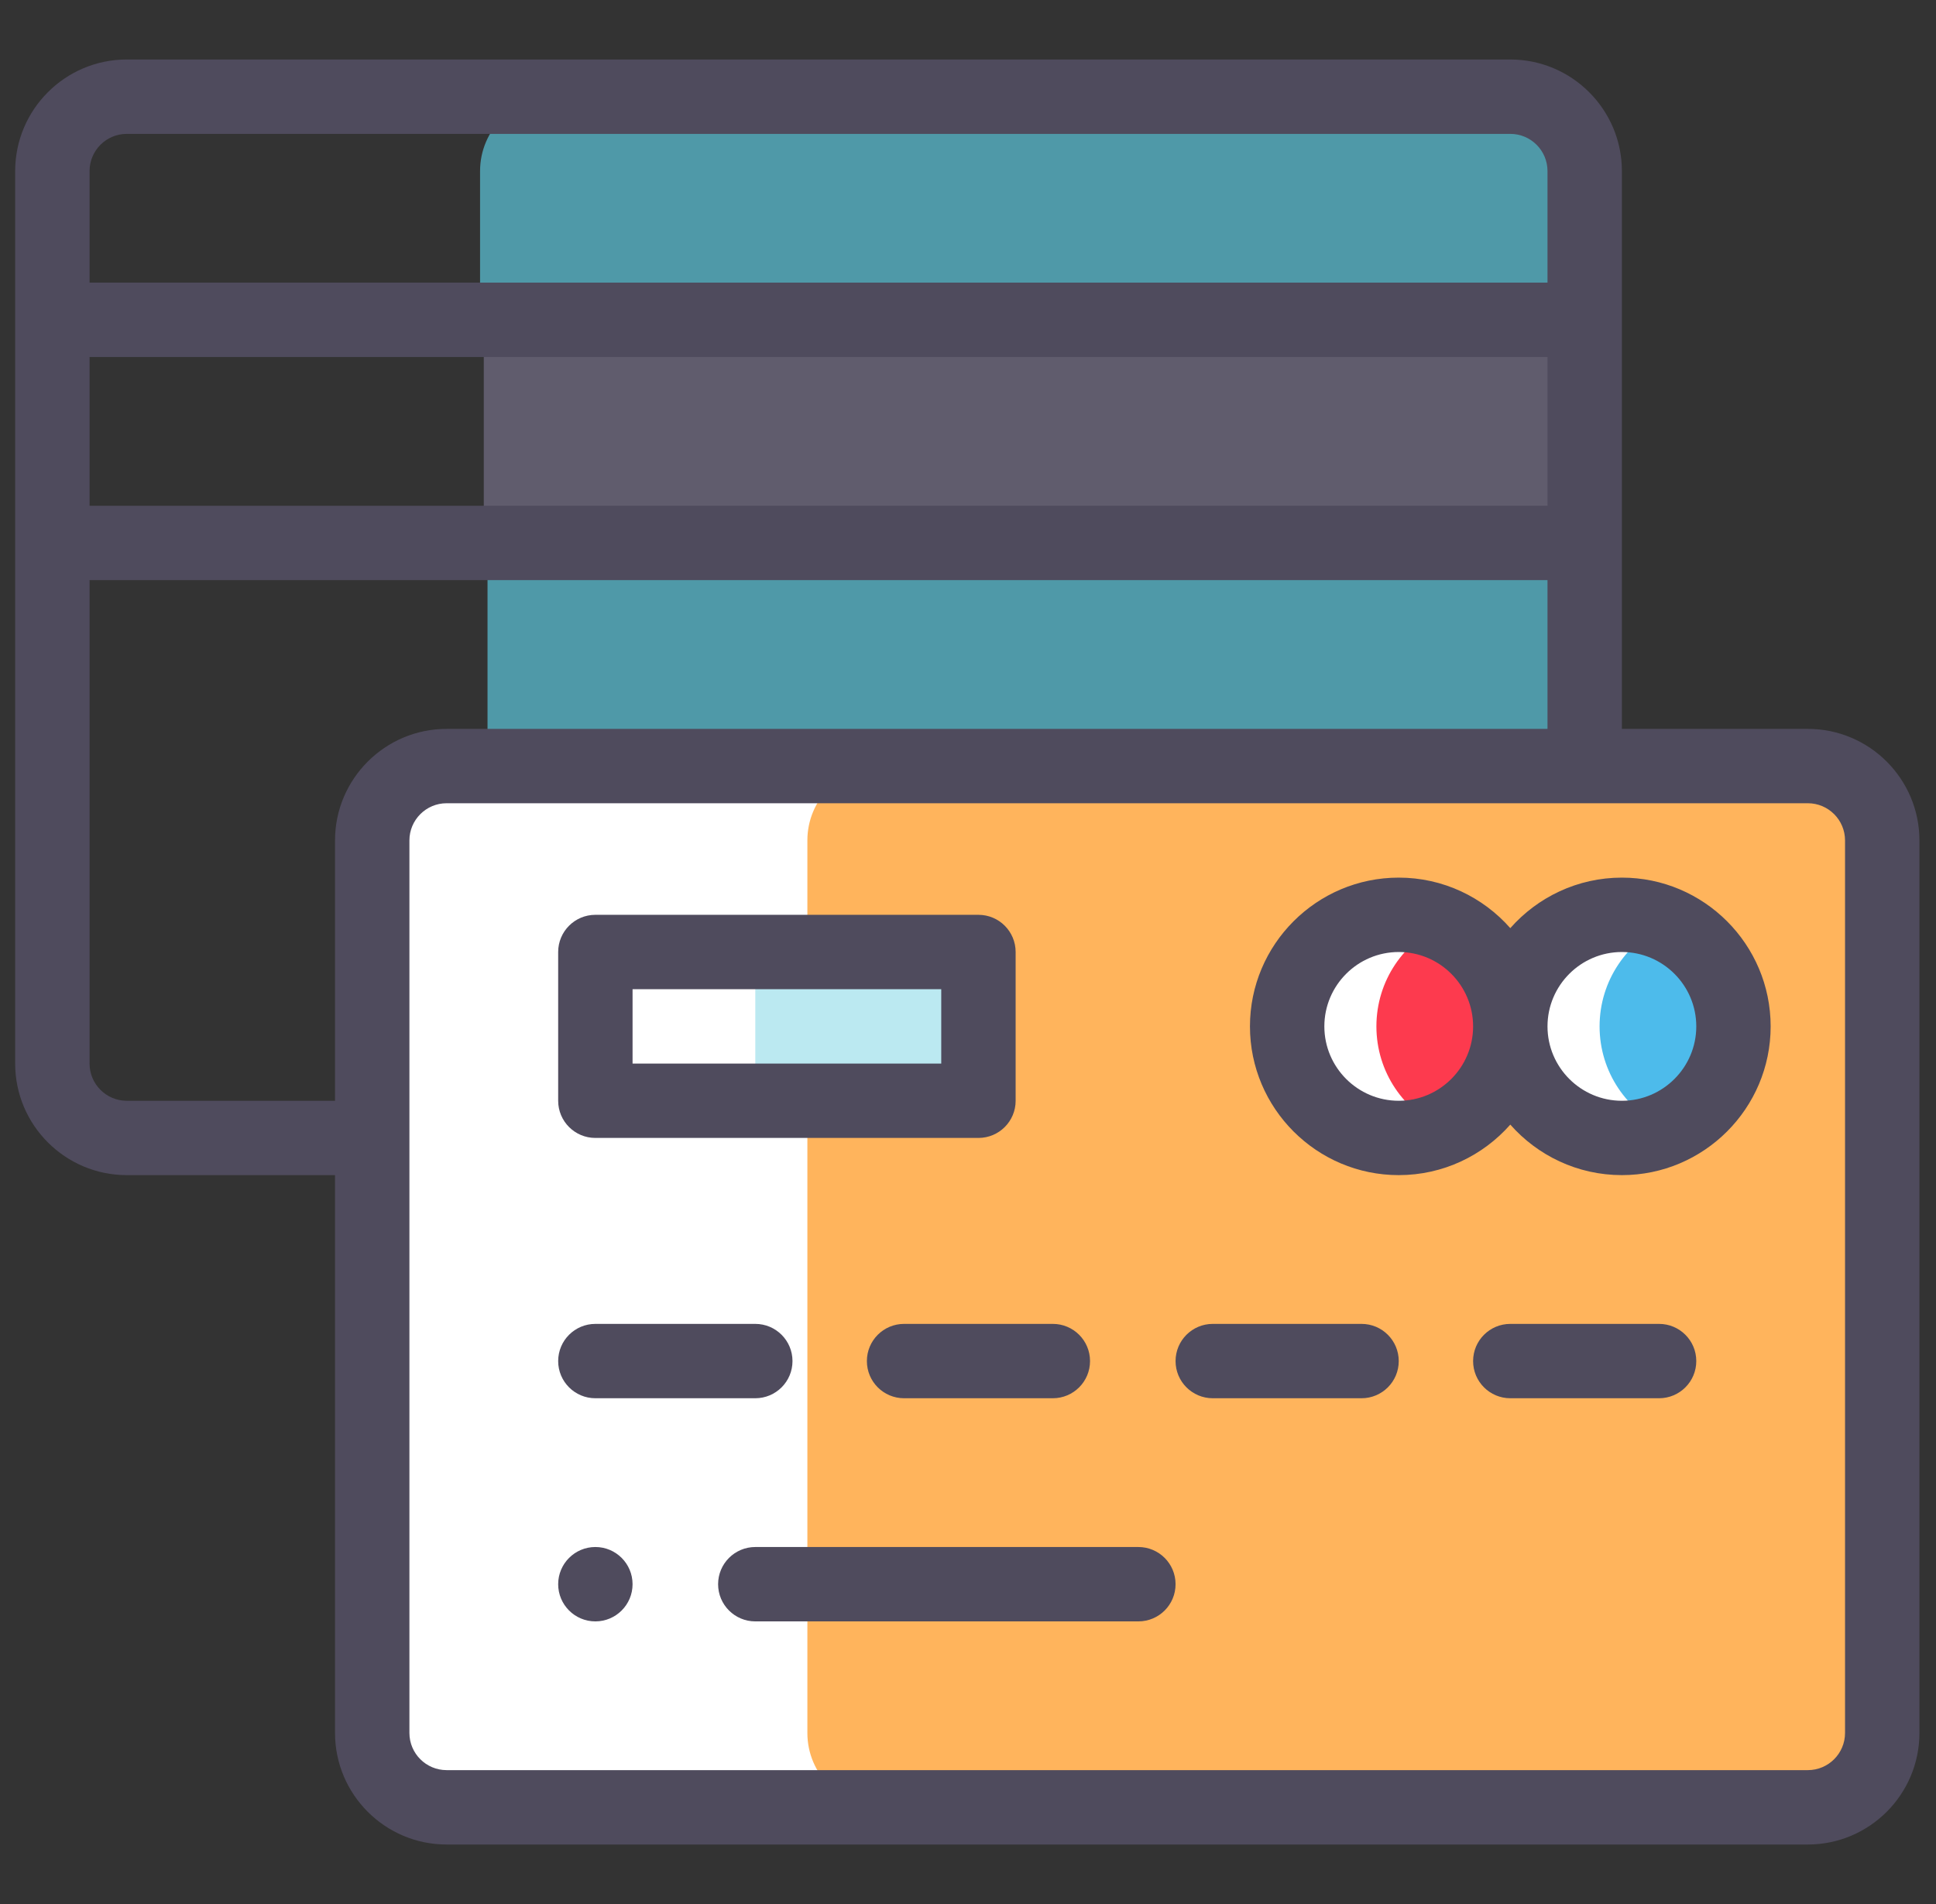 <svg width="61" height="60" viewBox="0 0 61 60" fill="none" xmlns="http://www.w3.org/2000/svg">
<rect x="0" y="0" width="61" height="60" fill="#333333" stroke="none"/>
<g clip-path="url(#clip0)">
<path d="M49.931 33.516V17.109H15.361V33.516C15.361 34.81 16.41 35.859 17.704 35.859H47.587C48.882 35.859 49.931 34.81 49.931 33.516Z" fill="#4F99A8"/>
<path d="M59.306 26.484V54.609C59.306 55.904 58.257 56.953 56.962 56.953H14.072C12.777 56.953 11.728 55.904 11.728 54.609V26.484C11.728 25.189 12.777 24.141 14.072 24.141H56.962C58.257 24.141 59.306 25.189 59.306 26.484Z" fill="white"/>
<path d="M56.962 24.141H27.782C26.488 24.141 25.439 25.189 25.439 26.484V54.609C25.439 55.904 26.488 56.953 27.782 56.953H56.962C58.257 56.953 59.306 55.904 59.306 54.609V26.484C59.306 25.189 58.257 24.141 56.962 24.141Z" fill="#FFB45C"/>
<path d="M54.618 32.344C54.618 34.286 53.045 35.859 51.103 35.859C49.161 35.859 47.587 34.286 47.587 32.344C47.587 30.402 49.161 28.828 51.103 28.828C53.045 28.828 54.618 30.402 54.618 32.344Z" fill="white"/>
<path d="M15.243 10.078H49.931V17.109H15.243V10.078Z" fill="#605C6D"/>
<path d="M47.587 3.047H17.47C16.175 3.047 15.126 4.096 15.126 5.391V10.078H49.931V5.391C49.931 4.096 48.882 3.047 47.587 3.047Z" fill="#4F99A8"/>
<path d="M47.587 32.344C47.587 34.286 46.013 35.859 44.072 35.859C42.13 35.859 40.556 34.286 40.556 32.344C40.556 30.402 42.13 28.828 44.072 28.828C46.013 28.828 47.587 30.402 47.587 32.344Z" fill="white"/>
<path d="M52.509 29.122C51.268 29.664 50.4 30.902 50.4 32.344C50.4 33.785 51.268 35.023 52.509 35.566C53.751 35.023 54.618 33.785 54.618 32.344C54.618 30.902 53.751 29.664 52.509 29.122Z" fill="#4DBBEB"/>
<path d="M45.478 29.122C44.236 29.664 43.368 30.902 43.368 32.344C43.368 33.785 44.236 35.023 45.478 35.566C46.719 35.023 47.587 33.785 47.587 32.344C47.587 30.902 46.719 29.664 45.478 29.122Z" fill="#FD3A4E"/>
<path d="M23.798 30H30.829V34.688H23.798V30Z" fill="#BBE9F1"/>
<path d="M18.759 48.75C18.112 48.75 17.587 49.275 17.587 49.922C17.587 50.569 18.112 51.094 18.759 51.094C19.406 51.094 19.931 50.569 19.931 49.922C19.931 49.275 19.406 48.75 18.759 48.75Z" fill="#4F4B5D"/>
<path d="M51.103 27.656C49.704 27.656 48.447 28.273 47.587 29.248C46.727 28.273 45.471 27.656 44.072 27.656C41.487 27.656 39.384 29.759 39.384 32.344C39.384 34.928 41.487 37.031 44.072 37.031C45.471 37.031 46.727 36.414 47.587 35.439C48.447 36.414 49.704 37.031 51.103 37.031C53.687 37.031 55.79 34.928 55.79 32.344C55.79 29.759 53.687 27.656 51.103 27.656ZM44.072 34.688C42.779 34.688 41.728 33.636 41.728 32.344C41.728 31.052 42.779 30 44.072 30C45.364 30 46.415 31.052 46.415 32.344C46.415 33.636 45.364 34.688 44.072 34.688ZM51.103 34.688C49.81 34.688 48.759 33.636 48.759 32.344C48.759 31.052 49.81 30 51.103 30C52.395 30 53.447 31.052 53.447 32.344C53.447 33.636 52.395 34.688 51.103 34.688Z" fill="#4F4B5D"/>
<path d="M56.962 22.969H51.103V5.391C51.103 3.452 49.526 1.875 47.587 1.875H3.993C2.055 1.875 0.478 3.452 0.478 5.391V33.516C0.478 35.454 2.055 37.031 3.993 37.031H10.556V54.609C10.556 56.548 12.133 58.125 14.072 58.125H56.962C58.901 58.125 60.478 56.548 60.478 54.609V26.484C60.478 24.546 58.901 22.969 56.962 22.969ZM2.822 11.25H48.759V15.938H2.822V11.25ZM3.993 4.219H47.587C48.234 4.219 48.759 4.744 48.759 5.391V8.906H2.822V5.391C2.822 4.744 3.347 4.219 3.993 4.219ZM3.993 34.688C3.347 34.688 2.822 34.162 2.822 33.516V18.281H48.759V22.969H14.072C12.133 22.969 10.556 24.546 10.556 26.484V34.688H3.993ZM58.134 54.609C58.134 55.256 57.609 55.781 56.962 55.781H14.072C13.425 55.781 12.9 55.256 12.9 54.609V26.484C12.9 25.838 13.425 25.312 14.072 25.312H56.962C57.609 25.312 58.134 25.838 58.134 26.484V54.609Z" fill="#4F4B5D"/>
<path d="M18.759 35.859H30.829C31.477 35.859 32.001 35.335 32.001 34.688V30C32.001 29.353 31.477 28.828 30.829 28.828H18.759C18.112 28.828 17.587 29.353 17.587 30V34.688C17.587 35.335 18.112 35.859 18.759 35.859ZM19.931 31.172H29.657V33.516H19.931V31.172Z" fill="#4F4B5D"/>
<path d="M18.759 44.062H23.798C24.445 44.062 24.97 43.538 24.97 42.891C24.97 42.243 24.445 41.719 23.798 41.719H18.759C18.112 41.719 17.587 42.243 17.587 42.891C17.587 43.538 18.112 44.062 18.759 44.062Z" fill="#4F4B5D"/>
<path d="M27.314 42.891C27.314 43.538 27.838 44.062 28.486 44.062H33.173C33.82 44.062 34.345 43.538 34.345 42.891C34.345 42.243 33.82 41.719 33.173 41.719H28.486C27.838 41.719 27.314 42.243 27.314 42.891Z" fill="#4F4B5D"/>
<path d="M35.868 48.75H23.798C23.151 48.75 22.626 49.275 22.626 49.922C22.626 50.569 23.151 51.094 23.798 51.094H35.868C36.516 51.094 37.04 50.569 37.04 49.922C37.04 49.275 36.516 48.75 35.868 48.75Z" fill="#4F4B5D"/>
<path d="M42.9 41.719H38.212C37.565 41.719 37.04 42.243 37.04 42.891C37.04 43.538 37.565 44.062 38.212 44.062H42.9C43.547 44.062 44.072 43.538 44.072 42.891C44.072 42.243 43.547 41.719 42.9 41.719Z" fill="#4F4B5D"/>
<path d="M52.275 41.719H47.587C46.94 41.719 46.415 42.243 46.415 42.891C46.415 43.538 46.94 44.062 47.587 44.062H52.275C52.922 44.062 53.447 43.538 53.447 42.891C53.447 42.243 52.922 41.719 52.275 41.719Z" fill="#4F4B5D"/>
</g>
<defs>
<clipPath id="clip0">
<rect width="60" height="60" fill="white" transform="translate(0.478)"/>
</clipPath>
</defs>
</svg>
